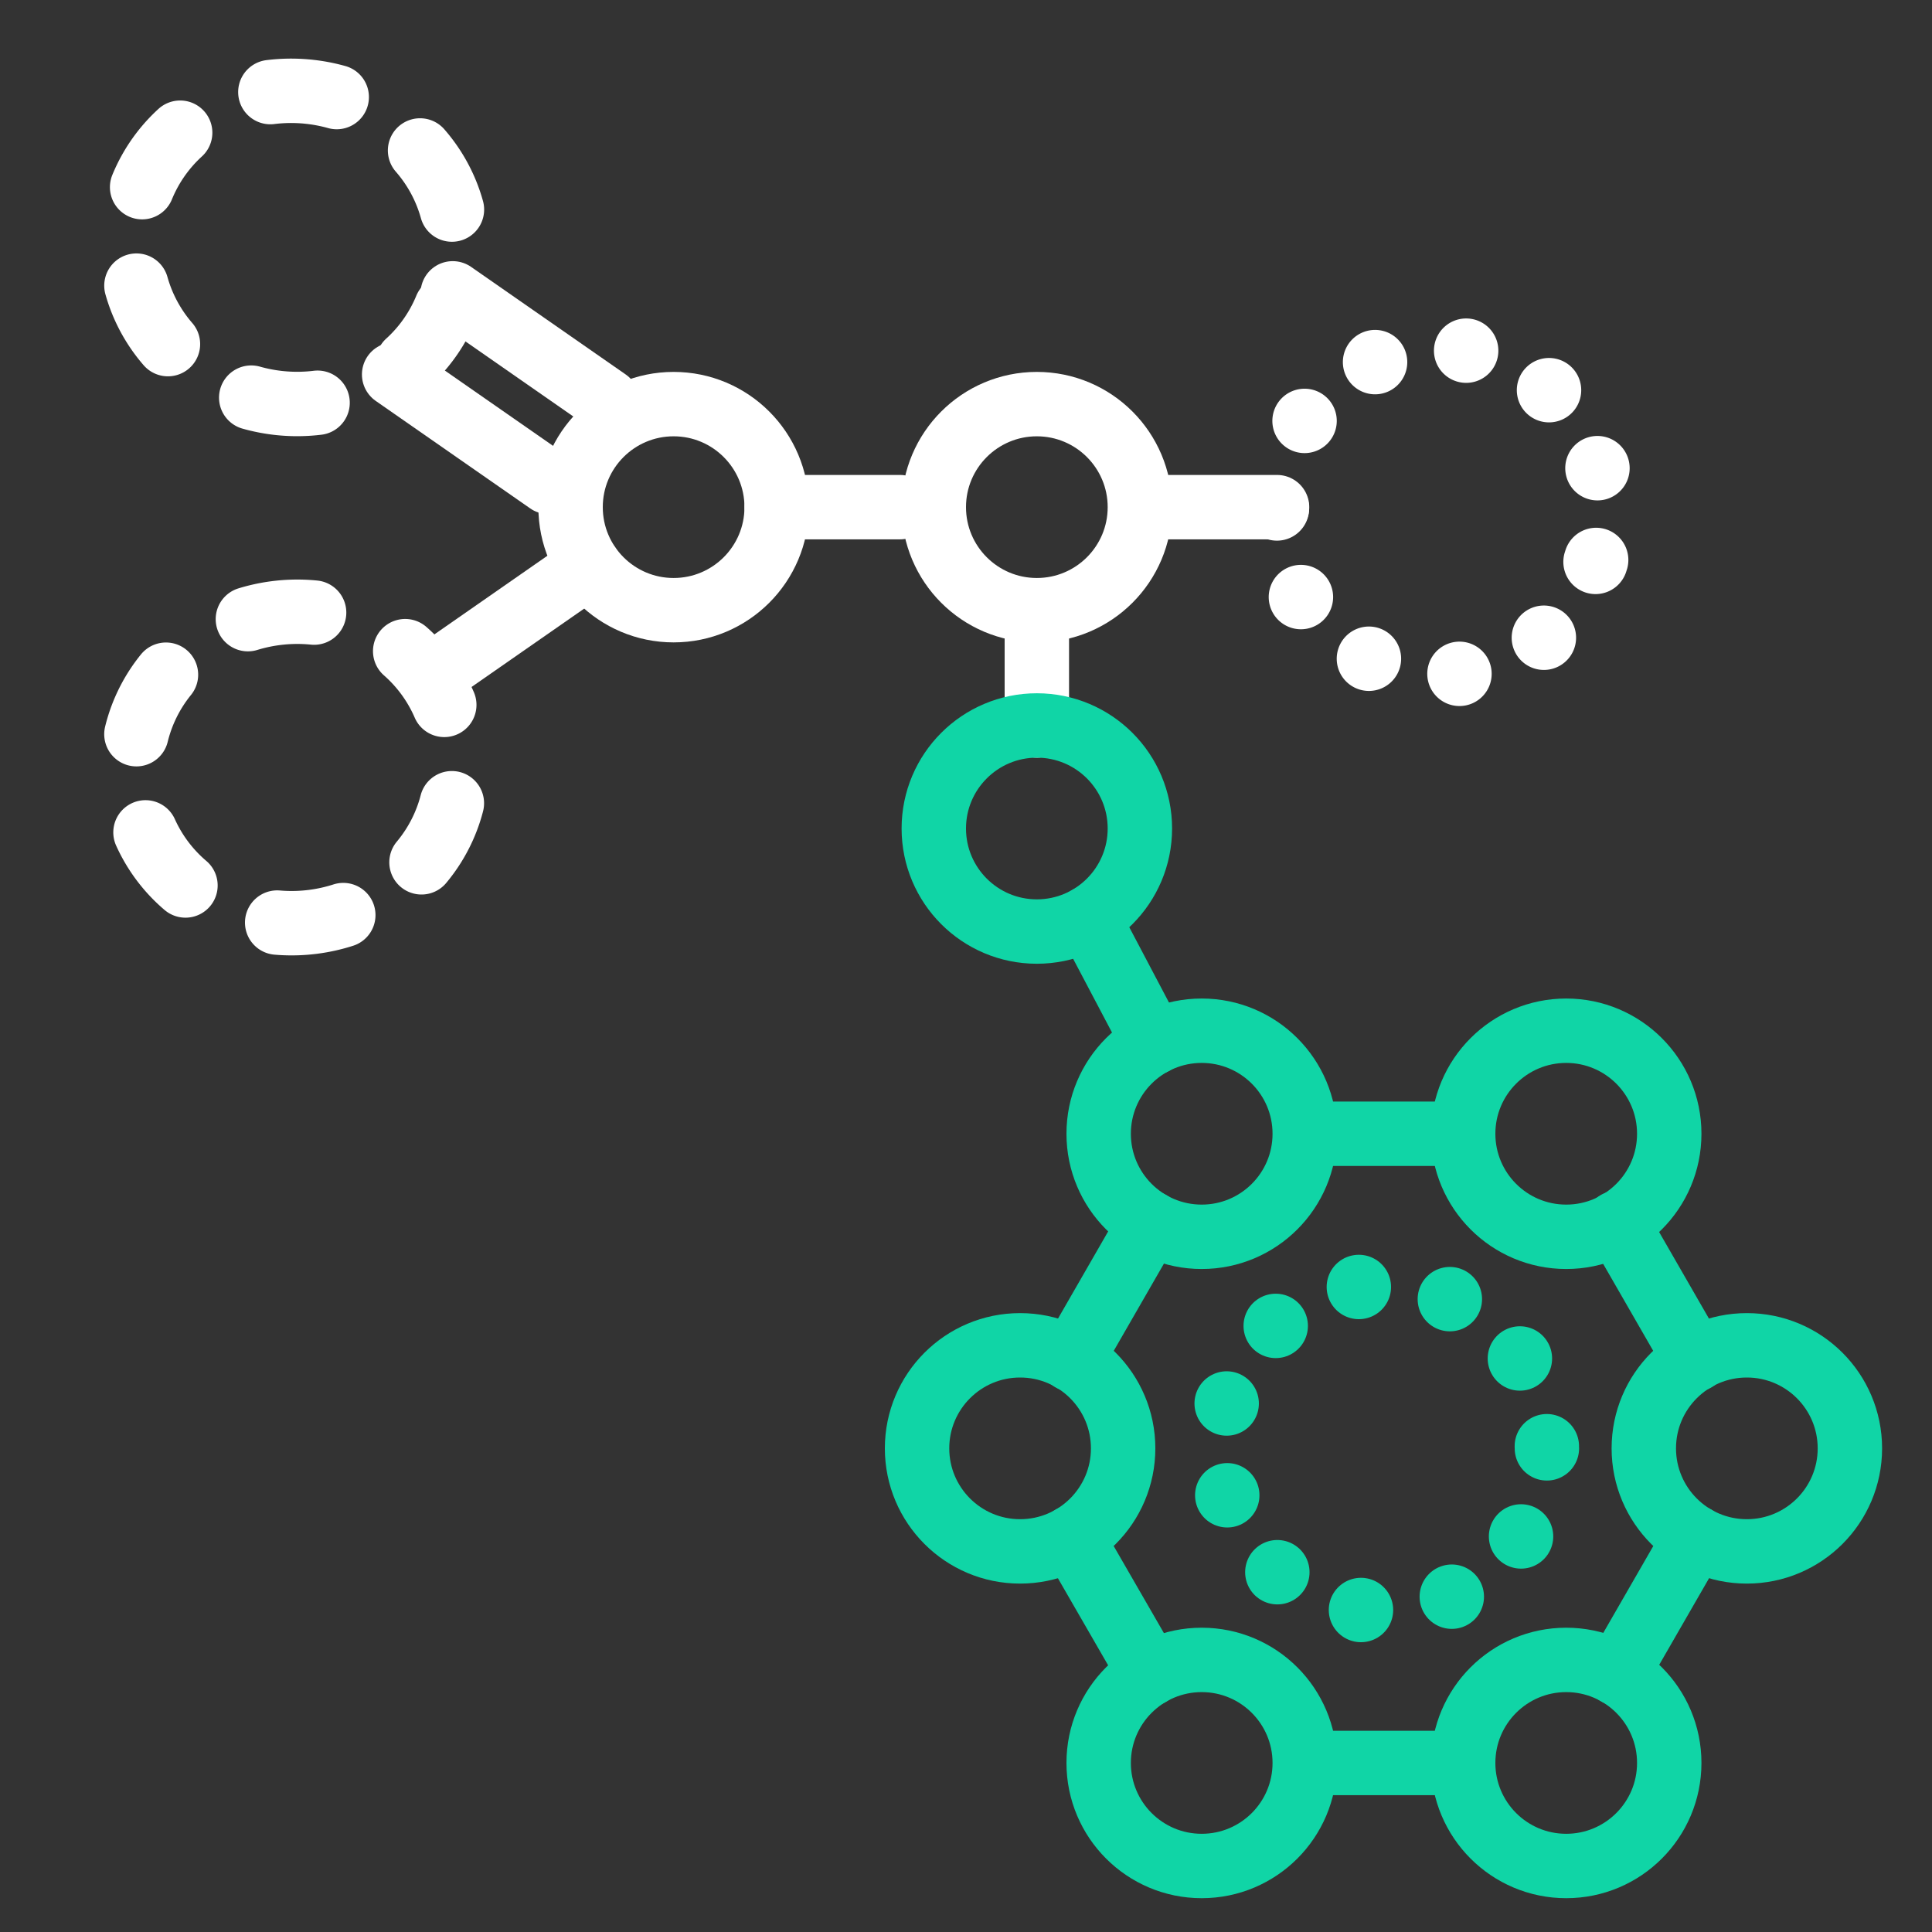 <svg xmlns="http://www.w3.org/2000/svg" viewBox="0 0 60 60"><rect x="0" y="0" width="60" height="60" fill="#333333" stroke="none"/><defs><style>.cls-1,.cls-2,.cls-3,.cls-4,.cls-5{fill:none;stroke-linecap:round;stroke-linejoin:round;stroke-width:2px;}.cls-1,.cls-2,.cls-3{stroke:#fff;}.cls-1{stroke-dasharray:0 2.89;}.cls-2{stroke-dasharray:2.08 3.12;}.cls-4,.cls-5{stroke:#10d5a6;}.cls-5{stroke-dasharray:0 2.89;}</style></defs><g id="Layer_8" data-name="Layer 8"><path class="cls-1" d="M49.57,17.39a5.07,5.07,0,1,0-6.34,3.35A5.08,5.08,0,0,0,49.57,17.39Z"/><path class="cls-2" d="M13.09,26.78A4.71,4.71,0,0,0,12.31,20a5.23,5.23,0,0,0-7.12.91A4.7,4.7,0,0,0,6,27.69,5.25,5.25,0,0,0,13.09,26.78Z"/><circle class="cls-3" cx="32.2" cy="15.75" r="3.2"/><circle class="cls-3" cx="20.92" cy="15.75" r="3.2"/><line class="cls-3" x1="27.95" y1="15.75" x2="24.12" y2="15.75"/><line class="cls-3" x1="39.66" y1="15.75" x2="35.83" y2="15.75"/><line class="cls-3" x1="32.2" y1="19.31" x2="32.2" y2="22.53"/><line class="cls-3" x1="18.29" y1="17.58" x2="13.49" y2="20.92"/><path class="cls-2" d="M13.06,4.69a4.71,4.71,0,0,1-.71,6.83,5.26,5.26,0,0,1-7.14-.84,4.71,4.71,0,0,1,.71-6.83A5.25,5.25,0,0,1,13.06,4.69Z"/><line class="cls-3" x1="17.04" y1="14.97" x2="12.24" y2="11.63"/><line class="cls-3" x1="18.86" y1="12.45" x2="14.06" y2="9.11"/><circle class="cls-4" cx="32.2" cy="25.73" r="3.2"/><circle class="cls-4" cx="37.32" cy="35.21" r="3.2"/><circle class="cls-4" cx="48.64" cy="35.21" r="3.2"/><circle class="cls-4" cx="54.25" cy="44.98" r="3.2"/><circle class="cls-4" cx="48.64" cy="54.75" r="3.2"/><circle class="cls-4" cx="37.32" cy="54.75" r="3.2"/><circle class="cls-4" cx="31.68" cy="44.98" r="3.2"/><circle class="cls-5" cx="42.97" cy="44.98" r="5.07"/><line class="cls-4" x1="33.79" y1="28.51" x2="35.83" y2="32.38"/><line class="cls-4" x1="40.53" y1="54.75" x2="45.44" y2="54.75"/><line class="cls-4" x1="33.28" y1="47.75" x2="35.72" y2="51.98"/><line class="cls-4" x1="35.72" y1="37.98" x2="33.28" y2="42.22"/><line class="cls-4" x1="45.44" y1="35.21" x2="40.53" y2="35.21"/><line class="cls-4" x1="52.65" y1="42.22" x2="50.21" y2="37.98"/><line class="cls-4" x1="50.22" y1="51.97" x2="52.65" y2="47.75"/></g></svg>